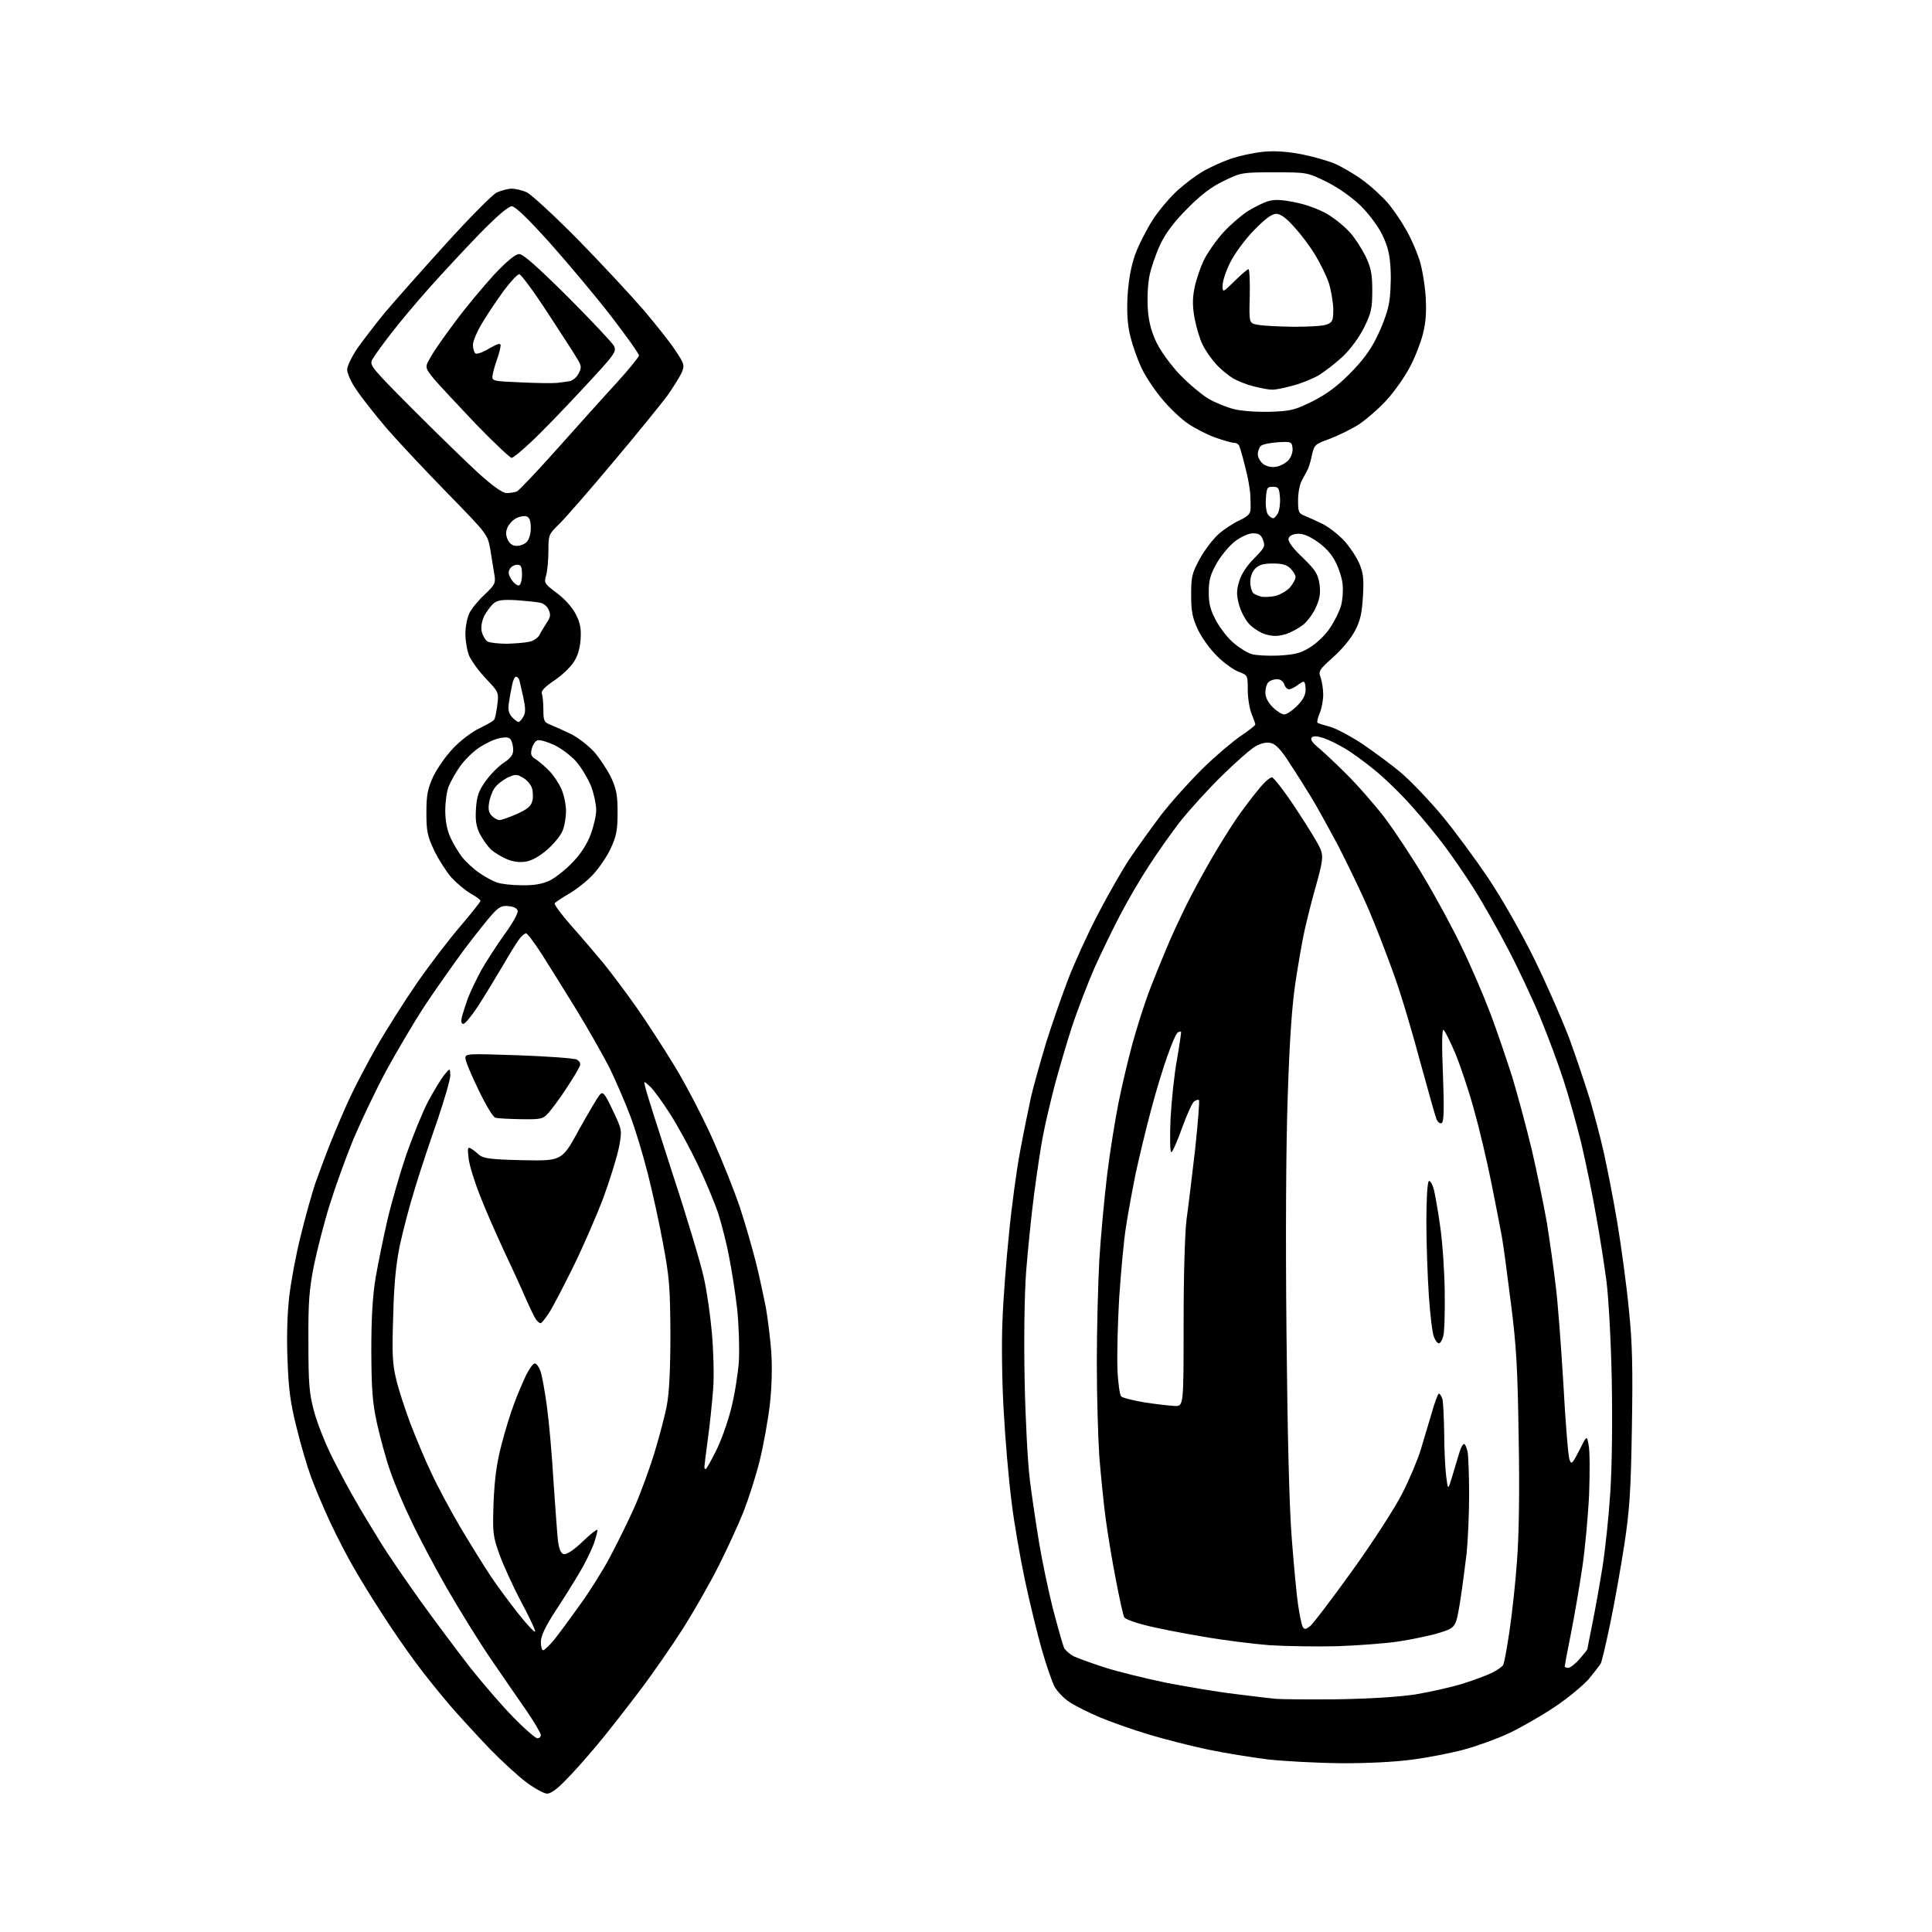 <?xml version="1.0" encoding="UTF-8" standalone="no"?>
<svg 
  version="1.1" 
  xmlns="http://www.w3.org/2000/svg" 
  xmlns:xlink="http://www.w3.org/1999/xlink" 
  xmlns:svg="http://www.w3.org/2000/svg"
  xmlns:rdf="http://www.w3.org/1999/02/22-rdf-syntax-ns#"
  xmlns:cc="http://creativecommons.org/ns#"
  xmlns:dc="http://purl.org/dc/elements/1.1/"
  viewBox="0 0 768 768"
  width="768"
  height="768"
>
<style>svg {background-color: white; }</style>"
<path stroke="none" fill="black" fill-rule="evenodd" d="M217.5,713.0C216.3,713.0 212.6,711.0 209.4,708.6C206.1,706.2 199.6,700.2 194.9,695.4C190.2,690.5 183.1,682.8 179.1,678.2C175.2,673.6 168.8,665.8 165.1,660.7C161.3,655.6 155.4,647.0 151.9,641.5C148.3,636.0 143.3,627.9 140.8,623.5C138.2,619.1 133.9,610.8 131.2,605.0C128.5,599.2 125.1,591.1 123.6,587.0C122.1,582.9 119.5,574.1 117.9,567.5C115.5,558.0 114.7,552.4 114.3,540.7C113.9,531.4 114.2,522.0 115.0,515.2C115.7,509.3 117.7,498.4 119.6,491.0C121.4,483.6 124.0,474.4 125.3,470.5C126.7,466.6 129.4,459.2 131.5,454.0C133.6,448.8 137.0,440.8 139.1,436.3C141.2,431.8 145.9,422.8 149.6,416.3C153.3,409.8 160.5,398.4 165.6,391.0C170.7,383.6 178.6,373.3 183.0,368.2C187.4,363.0 191.0,358.5 191.0,358.1C191.0,357.7 189.3,356.4 187.1,355.2C185.0,354.0 181.6,351.1 179.5,348.9C177.5,346.6 174.4,341.8 172.6,338.1C169.9,332.3 169.5,330.5 169.5,323.0C169.5,315.9 170.0,313.6 172.2,308.7C173.7,305.6 177.2,300.5 180.1,297.5C183.0,294.4 187.6,290.9 190.6,289.5C193.5,288.1 196.2,286.6 196.5,286.0C196.8,285.5 197.4,282.8 197.7,280.1C198.3,275.2 198.2,275.1 193.2,269.8C190.3,266.8 187.4,262.7 186.5,260.7C185.7,258.7 185.0,254.8 185.0,252.0C185.0,249.2 185.7,245.5 186.6,243.7C187.5,241.9 190.2,238.6 192.7,236.3C196.8,232.4 197.1,231.8 196.5,228.3C196.2,226.2 195.4,221.8 194.9,218.4C193.8,212.4 193.8,212.4 178.2,196.4C169.6,187.6 158.6,175.9 153.9,170.5C149.2,165.0 143.7,158.0 141.7,155.0C139.6,152.0 138.0,148.4 138.0,146.9C138.0,145.5 139.9,141.7 142.1,138.4C144.4,135.2 149.2,128.9 152.8,124.5C156.5,120.1 167.3,107.9 176.9,97.3C186.6,86.6 195.7,77.4 197.5,76.5C199.3,75.7 202.0,75.0 203.4,75.0C204.9,75.0 207.5,75.6 209.3,76.4C211.1,77.2 220.2,85.6 229.6,95.1C239.0,104.7 250.8,117.4 255.9,123.3C260.9,129.2 266.7,136.5 268.6,139.5C272.0,144.6 272.2,145.2 271.0,148.1C270.2,149.8 267.6,154.0 265.2,157.4C262.7,160.7 253.2,172.5 243.9,183.5C234.7,194.5 225.1,205.5 222.6,208.0C218.1,212.4 218.0,212.5 218.0,219.0C218.0,222.6 217.6,226.9 217.1,228.7C216.2,231.7 216.4,232.0 221.3,235.7C224.4,238.0 227.4,241.3 228.8,244.0C230.6,247.5 231.1,249.7 230.8,254.2C230.5,258.0 229.6,261.0 227.9,263.4C226.6,265.4 223.1,268.7 220.2,270.6C216.6,273.0 215.0,274.7 215.4,275.7C215.7,276.5 216.0,279.4 216.0,282.1C216.0,286.6 216.3,287.1 218.8,288.1C220.3,288.7 223.9,290.3 226.8,291.7C229.7,293.1 233.9,296.4 236.2,298.9C238.4,301.4 241.4,306.0 242.9,309.0C245.0,313.6 245.5,315.9 245.5,323.0C245.5,330.1 245.0,332.4 242.8,337.2C241.4,340.3 238.2,345.0 235.8,347.6C233.5,350.1 229.1,353.6 226.3,355.2C223.4,356.9 220.8,358.6 220.5,359.1C220.2,359.5 223.2,363.6 227.2,368.1C231.2,372.6 236.9,379.3 239.9,382.9C242.8,386.5 248.6,394.2 252.7,400.0C256.8,405.8 263.8,416.6 268.3,424.0C272.8,431.4 279.7,444.7 283.6,453.5C287.5,462.3 292.3,474.4 294.3,480.5C296.3,486.6 299.0,496.0 300.4,501.5C301.8,507.0 303.5,515.1 304.4,519.5C305.2,524.0 306.2,532.1 306.6,537.5C307.0,543.6 306.8,551.8 306.0,558.5C305.3,564.5 303.5,574.5 302.0,580.6C300.5,586.7 297.5,596.0 295.5,601.1C293.4,606.3 288.9,616.1 285.4,623.0C281.9,629.9 275.6,640.9 271.4,647.5C267.2,654.1 259.4,665.4 254.0,672.5C248.6,679.6 241.2,689.1 237.5,693.5C233.8,697.9 228.4,704.1 225.3,707.2C221.7,711.0 219.0,713.0 217.5,713.0zM532.7,700.9C523.2,700.8 510.3,700.1 504.0,699.4C497.7,698.6 487.0,696.9 480.3,695.5C473.6,694.1 463.0,691.4 456.7,689.5C450.3,687.6 441.6,684.5 437.3,682.7C433.0,680.9 427.6,678.2 425.3,676.7C422.9,675.2 420.2,672.3 419.1,670.3C418.1,668.2 415.8,661.6 414.1,655.6C412.4,649.6 409.4,637.4 407.5,628.5C405.6,619.6 403.1,605.4 402.1,596.9C401.0,588.4 399.6,572.3 399.0,561.0C398.3,549.6 398.1,533.6 398.5,525.0C398.8,516.5 400.0,500.9 401.1,490.4C402.1,479.9 404.1,465.1 405.5,457.7C406.9,450.2 408.9,440.4 409.9,435.8C411.0,431.2 413.7,421.6 415.9,414.3C418.2,407.0 422.1,395.8 424.6,389.3C427.1,382.8 432.4,371.1 436.5,363.3C440.6,355.4 446.3,345.5 449.1,341.3C452.0,337.0 457.6,329.2 461.6,323.9C465.7,318.6 473.2,310.3 478.3,305.3C483.4,300.3 490.2,294.6 493.3,292.5C496.4,290.4 499.0,288.4 499.0,288.0C499.0,287.6 498.3,285.6 497.5,283.7C496.7,281.7 496.0,277.4 496.0,274.2C496.0,268.5 496.0,268.4 492.5,267.1C490.6,266.4 486.7,263.7 484.0,261.0C481.1,258.2 477.7,253.5 476.2,250.3C474.0,245.5 473.5,243.1 473.5,236.5C473.5,229.3 473.8,227.9 476.9,222.2C478.8,218.7 482.2,214.3 484.4,212.3C486.7,210.3 490.4,207.9 492.8,206.8C495.8,205.4 497.0,204.3 497.1,202.7C497.2,201.5 497.1,198.7 497.0,196.6C496.9,194.4 496.0,189.3 494.9,185.3C493.9,181.2 492.8,177.5 492.5,177.0C492.1,176.4 491.2,176.0 490.4,176.0C489.6,176.0 486.4,175.1 483.3,174.0C480.1,172.9 475.2,170.4 472.4,168.5C469.5,166.6 464.7,162.0 461.6,158.2C458.5,154.4 454.9,148.9 453.6,145.9C452.2,142.9 450.3,137.6 449.4,134.0C448.2,129.3 447.9,124.9 448.2,118.0C448.6,111.4 449.5,106.3 451.2,101.3C452.6,97.4 455.9,91.0 458.4,87.1C461.0,83.2 465.5,78.0 468.3,75.5C471.2,72.9 475.5,69.7 477.9,68.3C480.3,66.8 485.2,64.6 488.7,63.3C492.3,62.0 498.4,60.7 502.4,60.3C507.3,59.9 512.2,60.3 517.8,61.4C522.3,62.3 528.1,64.0 530.7,65.1C533.2,66.2 538.1,69.0 541.4,71.4C544.8,73.8 549.3,78.0 551.6,80.6C553.9,83.3 557.1,88.0 558.8,91.1C560.6,94.1 562.9,99.3 564.0,102.6C565.2,105.8 566.3,112.5 566.7,117.5C567.1,124.2 566.8,128.1 565.6,132.9C564.7,136.4 562.4,142.3 560.4,146.0C558.4,149.8 554.4,155.5 551.4,158.8C548.5,162.1 543.5,166.4 540.5,168.5C537.4,170.5 532.1,173.1 528.7,174.4C522.8,176.5 522.5,176.8 521.6,180.5C521.2,182.7 520.4,185.4 519.9,186.5C519.3,187.6 518.3,189.6 517.5,191.0C516.7,192.4 516.0,195.9 516.0,198.8C516.0,203.6 516.2,204.1 518.8,205.1C520.3,205.7 523.4,207.1 525.8,208.3C528.2,209.5 531.9,212.4 534.2,214.8C536.4,217.2 539.1,221.2 540.2,223.7C541.9,227.5 542.2,229.8 541.8,236.9C541.4,243.6 540.8,246.6 538.7,250.6C537.2,253.6 533.5,258.1 530.0,261.2C524.3,266.3 524.0,266.8 525.0,269.4C525.5,270.9 526.0,273.9 526.0,276.1C526.0,278.3 525.4,281.6 524.6,283.5C523.8,285.4 523.4,287.1 523.8,287.4C524.2,287.6 526.4,288.3 528.7,288.9C531.0,289.5 536.8,292.6 541.7,295.8C546.5,299.1 553.6,304.3 557.3,307.5C561.0,310.7 568.2,318.2 573.2,324.2C578.2,330.2 586.5,341.5 591.7,349.2C597.2,357.5 604.8,370.8 610.0,381.4C614.9,391.4 621.1,405.6 623.9,413.0C626.6,420.4 630.2,431.2 632.0,437.0C633.7,442.8 636.2,452.2 637.5,458.0C638.8,463.8 641.3,476.4 642.9,486.0C644.5,495.6 646.6,511.1 647.5,520.5C648.9,533.9 649.1,543.9 648.7,567.5C648.3,592.8 647.8,600.1 645.7,614.0C644.3,623.1 641.8,637.2 640.1,645.3C638.4,653.5 636.7,660.7 636.3,661.3C635.9,662.0 633.8,664.7 631.6,667.4C629.3,670.0 623.2,675.1 617.9,678.6C612.7,682.1 604.5,686.8 599.8,689.0C595.1,691.2 587.1,694.1 581.9,695.5C576.7,696.9 567.4,698.7 561.2,699.5C554.5,700.4 543.0,701.0 532.7,700.9zM213.6,691.0C214.4,691.0 215.0,690.4 215.0,689.7C215.0,689.0 212.4,684.6 209.2,679.9C206.0,675.3 199.5,665.9 194.8,659.0C190.1,652.1 182.4,639.6 177.5,631.1C172.7,622.7 166.4,610.8 163.5,604.6C160.5,598.5 156.8,589.7 155.2,585.0C153.5,580.3 151.2,571.7 149.9,566.0C148.0,557.3 147.7,552.4 147.6,537.0C147.6,523.8 148.1,515.5 149.3,508.0C150.3,502.2 152.4,491.9 154.0,485.0C155.6,478.1 159.0,466.4 161.5,459.0C164.1,451.6 168.0,442.0 170.2,437.8C172.5,433.6 175.3,428.9 176.6,427.3C178.9,424.5 178.9,424.5 179.0,427.5C179.0,429.1 176.7,437.0 174.0,445.0C171.2,453.0 167.1,465.2 165.0,472.2C162.8,479.2 160.1,489.6 158.9,495.2C157.4,502.6 156.6,510.6 156.3,523.3C155.8,538.0 156.0,542.3 157.5,548.3C158.4,552.3 161.0,560.1 163.1,565.8C165.3,571.5 169.0,580.4 171.5,585.6C173.9,590.8 179.1,600.5 183.1,607.3C187.1,614.0 192.5,622.7 195.1,626.6C197.7,630.5 202.6,637.1 206.0,641.4C209.4,645.7 212.4,648.9 212.7,648.6C213.0,648.3 210.5,643.0 207.2,636.8C203.9,630.6 200.0,622.0 198.5,617.8C195.9,610.5 195.8,609.3 196.2,597.3C196.6,587.9 197.4,581.8 199.3,574.5C200.7,569.0 203.0,561.5 204.4,557.9C205.7,554.3 207.9,549.3 209.1,546.7C210.4,544.1 211.9,542.0 212.6,542.0C213.3,542.0 214.3,543.5 214.9,545.2C215.5,547.0 216.6,553.2 217.4,559.0C218.2,564.8 219.4,578.0 220.0,588.5C220.7,599.0 221.5,609.7 221.8,612.5C222.3,616.1 223.0,617.6 224.2,617.8C225.3,618.0 228.3,616.0 231.5,612.9C234.5,610.0 237.2,607.9 237.4,608.1C237.7,608.3 237.0,610.8 236.1,613.5C235.1,616.3 232.6,621.4 230.5,624.9C228.4,628.5 224.1,635.4 220.8,640.4C216.7,646.7 215.0,650.4 215.0,652.7C215.0,654.5 215.4,656.0 215.9,656.0C216.4,656.0 218.4,654.1 220.3,651.8C222.2,649.4 226.8,643.2 230.5,638.0C234.3,632.8 239.7,624.2 242.5,618.9C245.3,613.6 249.8,604.6 252.3,598.9C254.8,593.2 258.4,583.3 260.3,577.0C262.2,570.7 264.4,562.4 265.1,558.5C266.0,553.8 266.5,544.5 266.5,530.5C266.4,511.8 266.1,507.8 263.6,494.5C262.1,486.2 259.3,473.6 257.5,466.5C255.7,459.4 252.6,449.0 250.5,443.5C248.4,438.0 244.7,429.4 242.3,424.5C239.8,419.6 233.9,409.2 229.2,401.5C224.5,393.8 218.2,383.8 215.3,379.2C212.4,374.7 209.6,371.0 209.1,371.0C208.7,371.0 207.6,371.8 206.8,372.8C206.0,373.7 202.9,378.6 200.1,383.5C197.2,388.4 192.7,395.8 190.2,399.7C187.6,403.7 184.9,407.0 184.2,407.0C183.4,407.0 183.2,406.2 183.6,404.2C184.0,402.7 185.1,399.4 186.0,396.8C187.0,394.2 189.4,389.2 191.3,385.7C193.3,382.2 197.4,375.8 200.5,371.5C203.6,367.3 206.0,363.0 205.8,362.1C205.6,361.1 204.3,360.4 202.2,360.2C199.6,359.9 198.4,360.5 195.9,363.2C194.2,365.0 189.1,371.4 184.5,377.5C180.0,383.6 172.9,393.7 168.7,400.0C164.6,406.3 157.8,417.8 153.6,425.5C149.4,433.3 143.6,445.5 140.5,452.8C137.5,460.1 133.3,471.7 131.1,478.8C128.9,485.8 126.1,496.7 124.8,503.0C122.9,512.6 122.5,517.7 122.6,533.5C122.6,549.9 122.9,553.7 124.8,560.9C126.0,565.5 129.3,573.8 132.1,579.4C134.9,584.9 139.0,592.6 141.3,596.5C143.5,600.4 147.8,607.5 150.9,612.5C153.9,617.5 161.3,628.2 167.2,636.5C173.2,644.8 182.1,656.7 187.0,663.0C192.0,669.3 199.7,678.2 204.2,682.8C208.6,687.3 212.9,691.0 213.6,691.0zM531.0,675.5C544.2,675.3 555.4,674.6 562.4,673.6C568.4,672.6 576.9,670.7 581.4,669.3C585.9,667.9 591.2,665.9 593.2,664.9C595.2,663.9 597.2,662.5 597.5,661.9C597.9,661.4 599.0,655.4 600.0,648.7C601.0,642.0 602.4,629.5 603.0,620.9C603.8,610.7 604.1,593.7 603.7,571.9C603.3,544.2 602.8,535.0 600.6,518.0C599.2,506.7 597.6,494.8 597.0,491.5C596.4,488.2 594.5,478.5 592.8,470.0C591.1,461.5 588.0,448.4 585.9,441.0C583.9,433.6 580.5,423.6 578.5,418.7C576.4,413.9 574.4,409.7 573.8,409.4C573.2,409.0 573.1,415.6 573.6,427.3C574.1,440.7 574.0,445.9 573.1,446.4C572.5,446.8 571.6,446.2 571.0,444.8C570.5,443.5 567.6,433.2 564.5,421.9C561.5,410.6 556.9,395.1 554.1,387.4C551.4,379.8 546.9,368.2 544.1,361.6C541.3,355.1 535.8,343.7 532.0,336.3C528.1,329.0 523.2,320.1 521.1,316.7C519.0,313.3 515.2,307.2 512.6,303.3C509.4,298.2 507.1,295.8 505.3,295.4C503.6,294.9 501.5,295.4 499.2,296.6C497.3,297.6 491.2,303.0 485.6,308.5C480.0,314.0 472.5,322.3 468.8,327.0C465.2,331.7 459.7,339.5 456.5,344.5C453.3,349.4 448.3,357.9 445.4,363.5C442.5,369.0 437.9,378.5 435.1,384.7C432.4,390.9 428.3,401.5 426.1,408.2C423.9,415.0 420.8,425.7 419.1,432.0C417.5,438.3 415.4,447.1 414.6,451.5C413.7,455.9 412.2,466.2 411.1,474.5C410.0,482.8 408.6,496.7 407.9,505.5C407.2,515.2 407.0,532.1 407.3,548.5C407.6,563.8 408.5,581.1 409.4,588.5C410.3,595.6 412.0,606.9 413.1,613.5C414.2,620.1 416.6,631.7 418.5,639.3C420.5,646.9 422.5,654.0 423.0,655.1C423.6,656.1 425.3,657.6 426.8,658.4C428.3,659.1 433.8,661.1 439.0,662.8C444.3,664.5 455.3,667.2 463.5,668.9C471.8,670.5 484.1,672.6 491.0,673.4C497.9,674.3 505.1,675.1 507.0,675.3C508.9,675.5 519.7,675.6 531.0,675.5zM623.4,663.0C624.2,663.0 626.2,661.4 627.9,659.5C629.6,657.5 631.0,655.8 631.0,655.6C631.0,655.4 631.9,650.8 633.0,645.4C634.1,639.9 635.9,629.9 637.0,623.0C638.1,616.1 639.5,602.9 640.1,593.5C640.8,583.0 641.0,565.8 640.7,548.5C640.4,533.1 639.4,515.5 638.6,509.4C637.8,503.2 636.0,491.6 634.5,483.4C633.1,475.2 630.4,462.2 628.6,454.5C626.7,446.8 623.5,435.4 621.5,429.3C619.5,423.1 615.4,412.1 612.4,404.8C609.4,397.5 603.6,385.1 599.5,377.3C595.5,369.6 589.4,358.8 585.9,353.3C582.5,347.9 577.3,340.4 574.4,336.5C571.5,332.6 565.7,325.5 561.4,320.7C557.1,315.8 550.3,309.2 546.3,306.0C542.3,302.7 536.9,298.8 534.4,297.4C531.9,295.9 528.2,294.1 526.2,293.4C523.7,292.6 522.2,292.5 521.5,293.1C520.8,293.8 521.5,295.0 523.5,296.7C525.1,298.0 530.3,302.8 534.8,307.3C539.4,311.8 546.4,319.8 550.4,325.0C554.3,330.2 561.5,341.0 566.2,349.0C571.0,357.0 577.8,369.6 581.3,377.0C584.9,384.4 589.9,396.1 592.5,403.0C595.1,409.9 598.9,421.1 601.1,428.0C603.2,434.9 606.7,447.9 608.9,457.0C611.0,466.1 613.7,479.1 614.9,486.0C616.0,492.9 617.6,504.1 618.4,511.0C619.3,517.9 620.6,535.7 621.5,550.7C622.3,565.7 623.4,578.9 623.9,580.2C624.6,582.3 625.0,582.0 627.8,576.5C630.8,570.5 630.8,570.5 631.5,574.4C632.0,576.6 632.0,585.4 631.7,593.9C631.3,602.5 630.1,615.6 629.0,623.0C627.9,630.4 625.9,642.2 624.5,649.2C623.1,656.1 622.0,662.1 622.0,662.4C622.0,662.7 622.6,663.0 623.4,663.0zM531.5,654.4C523.2,654.6 511.2,654.4 504.7,654.0C498.3,653.5 486.1,652.0 477.7,650.5C469.4,649.1 459.2,647.1 455.1,646.0C451.0,645.0 447.3,643.6 446.9,642.9C446.5,642.2 445.0,635.5 443.6,628.1C442.1,620.6 440.3,609.5 439.5,603.5C438.7,597.5 437.6,586.4 437.0,579.1C436.5,571.7 436.0,554.8 436.0,541.7C436.0,528.6 436.5,510.1 437.0,500.7C437.6,491.2 439.0,476.1 440.1,467.0C441.2,457.9 443.3,445.1 444.6,438.5C445.9,431.9 448.4,421.4 450.1,415.1C451.8,408.9 454.7,399.7 456.6,394.6C458.5,389.6 461.7,381.7 463.7,377.0C465.6,372.3 469.2,364.7 471.5,360.0C473.8,355.3 478.3,347.0 481.5,341.5C484.7,336.0 489.3,328.6 491.8,325.0C494.3,321.4 498.1,316.4 500.3,313.8C502.4,311.1 504.8,309.0 505.6,309.0C506.3,309.0 510.8,314.8 515.5,322.0C520.2,329.1 524.6,336.3 525.1,338.0C526.0,340.5 525.7,342.9 523.2,351.8C521.5,357.7 519.5,365.8 518.6,369.8C517.7,373.8 516.1,383.0 515.0,390.3C513.6,399.3 512.6,413.7 511.9,435.5C511.2,455.2 511.0,491.5 511.4,530.0C511.8,570.3 512.5,599.3 513.5,611.6C514.3,622.0 515.4,633.9 516.0,637.9C516.6,641.9 517.4,645.8 517.8,646.6C518.5,647.8 518.9,647.8 520.7,646.5C521.8,645.7 529.4,635.7 537.6,624.3C546.0,612.6 554.7,599.1 557.5,593.5C560.3,588.0 563.5,580.4 564.7,576.5C565.9,572.6 567.8,566.0 569.1,561.8C570.3,557.5 571.6,554.0 572.0,554.0C572.4,554.0 573.0,555.0 573.4,556.2C573.7,557.5 574.0,563.7 574.1,570.0C574.1,576.3 574.5,584.0 574.9,587.0C575.6,592.5 575.6,592.5 577.4,586.5C578.4,583.2 579.6,579.0 580.2,577.2C580.7,575.5 581.5,574.0 582.0,574.0C582.4,574.0 583.0,575.4 583.4,577.1C583.7,578.8 584.0,586.6 584.0,594.4C584.0,602.1 583.5,612.5 583.0,617.5C582.4,622.5 581.3,631.1 580.4,636.8C578.7,647.0 578.7,647.0 572.1,649.1C568.5,650.2 561.2,651.7 556.0,652.5C550.8,653.3 539.8,654.1 531.5,654.4zM280.5,584.0C280.8,584.0 282.6,580.8 284.6,576.8C286.6,572.9 289.3,565.3 290.6,560.1C292.0,554.8 293.3,546.4 293.7,541.4C294.0,536.3 293.7,527.2 293.1,520.9C292.4,514.6 290.9,505.0 289.8,499.5C288.8,494.0 286.7,486.1 285.4,482.0C284.0,477.9 280.4,469.3 277.4,463.0C274.4,456.7 269.5,447.7 266.5,443.0C263.5,438.3 259.9,433.3 258.5,432.0C255.8,429.5 255.8,429.5 256.6,432.5C256.9,434.1 261.9,449.7 267.5,467.0C273.2,484.3 278.7,502.8 279.8,508.0C281.0,513.2 282.4,523.1 283.0,530.0C283.6,536.9 283.9,546.8 283.5,552.0C283.1,557.2 282.2,566.2 281.4,571.9C280.6,577.7 280.0,582.7 280.0,583.2C280.0,583.6 280.2,584.0 280.5,584.0zM467.0,558.9C470.5,559.0 470.5,559.0 470.5,526.2C470.5,507.0 471.0,489.8 471.7,484.5C472.4,479.6 473.9,467.0 475.1,456.7C476.2,446.3 476.9,437.6 476.6,437.3C476.3,437.0 475.4,437.3 474.6,437.9C473.8,438.6 471.7,443.4 469.8,448.6C468.0,453.7 466.1,458.0 465.6,458.0C465.1,458.0 465.0,452.4 465.3,444.8C465.7,437.5 466.8,426.8 467.9,421.0C468.9,415.2 469.6,410.3 469.5,410.1C469.3,410.0 468.7,410.1 468.2,410.4C467.6,410.7 465.8,414.8 464.2,419.4C462.5,424.0 459.5,433.8 457.6,441.1C455.6,448.5 452.9,459.8 451.5,466.2C450.2,472.6 448.4,482.3 447.6,487.7C446.7,493.1 445.6,505.7 444.9,515.8C444.3,525.9 444.0,538.6 444.2,544.0C444.4,549.5 445.1,554.5 445.7,555.1C446.3,555.7 450.5,556.7 455.1,557.5C459.7,558.2 465.1,558.8 467.0,558.9zM572.0,534.0C571.4,534.0 570.5,532.8 570.0,531.4C569.4,530.0 568.5,522.7 568.0,515.2C567.5,507.7 567.0,494.4 567.0,485.8C567.0,476.9 567.4,469.9 568.0,469.5C568.5,469.2 569.4,470.7 570.0,472.9C570.5,475.0 571.7,481.7 572.5,487.6C573.4,493.6 574.2,505.2 574.3,513.5C574.4,521.8 574.2,529.7 573.7,531.2C573.3,532.8 572.5,534.0 572.0,534.0zM214.9,526.0C214.5,526.0 213.8,525.4 213.2,524.7C212.6,524.0 210.6,519.8 208.7,515.5C206.8,511.1 202.9,502.6 200.0,496.5C197.2,490.4 193.0,481.0 190.9,475.5C188.7,470.0 186.6,463.3 186.3,460.6C185.8,456.5 185.9,455.8 187.1,456.5C187.9,456.9 189.4,458.1 190.5,459.1C192.2,460.5 194.9,460.9 207.9,461.2C223.4,461.5 223.4,461.5 230.2,449.0C234.0,442.2 237.7,435.9 238.5,435.1C239.7,433.8 240.4,434.6 243.6,441.4C247.3,449.2 247.3,449.2 246.1,455.8C245.4,459.5 242.6,468.6 239.9,476.0C237.1,483.4 231.7,495.8 227.9,503.5C224.1,511.2 219.8,519.5 218.3,521.8C216.8,524.1 215.3,526.0 214.9,526.0zM207.1,444.9C202.4,444.8 197.8,444.6 196.9,444.3C196.0,444.1 193.0,439.1 190.2,433.2C187.3,427.3 185.0,421.7 185.0,420.6C185.0,418.8 185.9,418.8 206.2,419.5C217.9,419.9 228.3,420.7 229.3,421.2C230.4,421.8 230.9,422.8 230.5,423.7C230.2,424.6 227.9,428.5 225.3,432.4C222.8,436.3 219.5,440.7 218.2,442.2C215.8,444.9 215.2,445.0 207.1,444.9zM207.4,351.9C212.5,352.0 215.5,351.4 218.6,350.0C220.9,348.8 225.0,345.6 227.7,342.7C230.9,339.4 233.5,335.3 234.8,331.7C236.0,328.5 237.0,324.2 237.0,322.0C237.0,319.8 236.1,315.6 235.0,312.6C233.8,309.7 231.2,305.2 229.1,302.8C227.0,300.4 223.0,297.4 220.2,296.1C217.4,294.8 214.5,294.0 213.6,294.3C212.8,294.6 211.8,296.1 211.4,297.6C210.8,299.9 211.1,300.7 213.1,301.9C214.4,302.8 216.8,304.8 218.4,306.5C220.0,308.1 222.1,311.3 223.1,313.5C224.1,315.7 225.0,319.7 225.0,322.3C225.0,324.9 224.4,328.5 223.6,330.3C222.9,332.1 220.2,335.4 217.6,337.7C214.6,340.3 211.5,342.1 209.1,342.5C206.5,342.9 204.0,342.6 201.4,341.5C199.3,340.6 196.5,338.9 195.2,337.7C193.9,336.5 191.9,333.7 190.8,331.6C189.3,328.6 188.9,326.3 189.2,321.6C189.5,316.7 190.2,314.5 192.9,310.7C194.7,308.1 197.9,304.8 200.1,303.3C203.0,301.4 204.0,300.1 204.0,298.1C204.0,296.7 203.6,294.9 203.1,294.1C202.5,293.1 201.2,292.9 198.8,293.4C196.8,293.7 193.2,295.4 190.6,297.1C188.0,298.8 184.6,302.2 182.9,304.6C181.2,307.0 179.2,310.6 178.4,312.5C177.6,314.4 177.0,318.8 177.0,322.2C177.0,326.2 177.7,330.0 179.0,332.8C180.0,335.1 182.1,338.6 183.6,340.6C185.1,342.5 188.2,345.4 190.4,346.9C192.7,348.5 195.8,350.2 197.5,350.8C199.2,351.4 203.6,351.9 207.4,351.9zM198.5,326.0C199.3,326.0 202.4,324.9 205.4,323.6C209.6,321.7 211.1,320.5 211.6,318.4C212.0,316.9 211.9,314.6 211.4,313.1C210.9,311.7 209.3,309.9 207.8,309.1C205.4,307.7 204.8,307.7 201.6,309.2C199.7,310.2 197.4,312.0 196.5,313.4C195.6,314.7 194.7,317.3 194.4,319.2C194.0,321.7 194.3,323.1 195.5,324.3C196.4,325.2 197.8,326.0 198.5,326.0zM206.1,287.0C206.6,287.0 207.4,286.0 208.1,284.8C209.0,283.2 208.9,281.3 208.0,277.1C207.3,274.0 206.6,270.9 206.4,270.2C206.2,269.6 205.6,269.0 205.1,269.0C204.6,269.0 203.9,270.5 203.6,272.2C203.2,274.0 202.6,277.2 202.3,279.3C201.9,282.1 202.2,283.6 203.5,285.0C204.5,286.1 205.7,287.0 206.1,287.0zM510.5,284.0C511.4,284.0 513.7,282.5 515.6,280.6C518.0,278.2 519.0,276.3 519.0,274.1C519.0,272.4 518.7,271.0 518.2,271.0C517.8,271.0 516.6,271.7 515.6,272.5C514.5,273.3 513.1,274.0 512.4,274.0C511.7,274.0 510.8,273.1 510.5,272.0C510.1,270.8 509.0,270.0 507.6,270.0C506.4,270.0 504.9,270.5 504.2,271.2C503.5,271.9 503.0,273.7 503.0,275.3C503.0,277.1 504.0,279.2 505.9,281.1C507.5,282.7 509.6,284.0 510.5,284.0zM508.3,260.6C514.8,260.2 517.0,259.7 520.8,257.3C523.4,255.7 527.0,252.3 528.7,249.6C530.5,247.0 532.5,242.9 533.1,240.7C533.7,238.4 534.0,234.6 533.7,232.2C533.5,229.9 532.2,225.8 530.8,223.2C529.2,220.1 526.7,217.4 523.5,215.2C520.1,212.9 517.7,212.0 515.6,212.2C513.6,212.4 512.4,213.1 512.2,214.2C512.0,215.3 514.1,218.2 517.9,221.7C523.0,226.7 523.9,228.2 524.5,232.1C525.0,235.7 524.7,237.8 523.2,241.2C522.2,243.6 519.9,246.8 518.1,248.3C516.3,249.7 513.1,251.5 511.0,252.1C508.0,253.0 506.1,253.0 503.2,252.2C501.1,251.6 498.1,249.7 496.6,248.1C495.0,246.4 493.2,242.9 492.5,240.3C491.5,236.4 491.5,234.6 492.6,231.1C493.4,228.3 495.6,224.9 498.5,222.0C502.7,217.8 503.0,217.1 502.1,214.7C501.3,212.6 500.4,212.0 498.1,212.0C496.3,212.0 493.5,213.3 490.9,215.2C488.6,217.0 485.3,221.0 483.6,224.0C481.1,228.5 480.5,230.6 480.5,235.5C480.5,240.2 481.2,242.6 483.5,246.9C485.1,249.8 488.2,253.8 490.4,255.6C492.6,257.5 495.8,259.5 497.5,260.0C499.1,260.5 504.0,260.8 508.3,260.6zM201.5,255.9C204.8,255.8 208.8,255.5 210.4,255.1C212.0,254.8 213.8,253.6 214.4,252.5C214.9,251.4 216.3,249.2 217.3,247.6C218.8,245.4 219.0,244.3 218.1,242.4C217.6,241.1 216.0,239.8 214.8,239.6C213.5,239.3 209.3,238.9 205.5,238.6C199.9,238.3 198.0,238.5 196.3,239.8C195.2,240.7 193.5,243.0 192.5,244.8C191.5,247.0 191.1,249.2 191.5,251.1C191.9,252.7 192.9,254.4 193.8,255.0C194.7,255.5 198.2,255.9 201.5,255.9zM507.0,236.9C508.9,236.4 511.5,234.9 512.8,233.5C514.0,232.1 515.0,230.2 515.0,229.4C515.0,228.6 514.1,227.1 513.0,226.0C511.5,224.5 509.7,224.0 506.0,224.0C502.3,224.0 500.5,224.5 499.0,226.0C497.8,227.2 497.0,229.3 497.0,231.4C497.0,233.2 497.6,235.2 498.2,235.8C498.9,236.3 500.4,237.0 501.5,237.2C502.6,237.4 505.1,237.3 507.0,236.9zM206.3,232.7C207.0,232.5 207.5,230.6 207.5,228.4C207.5,225.2 207.1,224.5 205.6,224.5C204.6,224.5 203.2,225.2 202.7,226.1C201.9,227.4 202.1,228.5 203.4,230.5C204.3,231.9 205.7,232.9 206.3,232.7zM205.4,217.0C206.8,217.0 208.6,216.3 209.4,215.4C210.3,214.5 211.0,212.2 211.0,209.9C211.0,207.2 210.5,205.7 209.4,205.3C208.6,205.0 206.8,205.2 205.4,205.9C204.1,206.5 202.5,208.1 201.8,209.5C201.0,211.4 201.0,212.6 201.8,214.5C202.6,216.2 203.8,217.0 205.4,217.0zM506.1,206.0C506.6,206.0 507.4,205.1 508.0,204.0C508.6,202.8 509.0,200.0 508.8,197.7C508.5,194.0 508.2,193.5 506.0,193.5C503.7,193.5 503.5,193.9 503.2,198.3C503.0,201.0 503.4,203.8 504.1,204.6C504.7,205.4 505.6,206.0 506.1,206.0zM201.4,196.0C202.7,196.0 204.5,195.7 205.4,195.4C206.2,195.1 213.5,187.4 221.7,178.2C229.8,169.1 240.4,157.3 245.2,152.1C250.0,146.8 254.0,141.9 254.0,141.3C254.0,140.6 249.0,133.6 243.0,125.8C236.9,117.9 226.0,104.9 218.7,96.7C209.7,86.7 204.8,82.0 203.4,82.0C202.1,82.0 197.4,86.0 190.4,93.2C184.4,99.4 175.5,109.0 170.6,114.5C165.7,120.0 158.9,128.1 155.5,132.5C152.1,136.9 148.7,141.6 148.0,142.9C146.8,145.2 147.6,146.1 164.1,162.7C173.7,172.3 185.4,183.7 190.2,188.1C196.1,193.4 199.8,196.0 201.4,196.0zM507.5,185.5C509.1,185.2 511.3,184.0 512.3,182.8C513.3,181.6 514.0,179.5 513.8,178.1C513.5,175.6 513.3,175.5 508.0,175.8C505.0,176.0 502.0,176.6 501.3,177.2C500.6,177.8 500.0,179.3 500.0,180.6C500.0,181.8 501.0,183.6 502.2,184.5C503.7,185.5 505.6,185.9 507.5,185.5zM203.4,182.0C202.7,182.0 196.3,175.9 189.1,168.5C182.0,161.0 174.4,152.9 172.4,150.5C168.8,146.0 168.8,146.0 171.4,141.6C172.8,139.1 177.3,132.7 181.4,127.3C185.4,121.9 192.2,113.8 196.4,109.2C201.7,103.6 204.9,101.0 206.4,101.0C208.0,101.0 213.7,106.1 225.7,118.0C235.0,127.3 243.2,136.1 244.0,137.4C245.2,139.8 244.8,140.4 231.5,154.7C224.0,162.8 214.8,172.3 211.1,175.7C207.5,179.1 204.0,182.0 203.4,182.0zM504.6,163.7C513.0,163.4 514.5,163.1 521.6,159.6C527.2,156.8 531.4,153.7 536.5,148.6C541.4,143.7 544.8,139.2 547.2,134.2C549.2,130.3 551.4,124.5 552.0,121.3C552.7,118.2 553.0,111.9 552.8,107.4C552.5,101.1 551.7,98.0 549.5,93.4C547.9,90.0 544.2,85.1 540.9,81.8C537.2,78.3 532.3,74.8 527.4,72.3C519.6,68.5 519.6,68.5 506.5,68.5C493.7,68.5 493.3,68.6 486.5,71.9C481.5,74.3 477.3,77.5 472.0,82.9C466.8,88.1 463.4,92.6 461.3,97.0C459.6,100.6 457.6,106.3 456.9,109.8C456.2,113.5 456.0,119.1 456.3,123.2C456.7,128.3 457.8,132.2 459.9,136.5C461.6,139.9 465.7,145.5 469.2,149.1C472.7,152.7 477.7,156.9 480.4,158.5C483.1,160.1 487.6,161.9 490.4,162.6C493.3,163.4 499.5,163.8 504.6,163.7zM505.5,154.9C504.4,154.9 501.2,154.3 498.4,153.6C495.6,152.9 491.7,151.4 489.7,150.1C487.8,148.9 484.8,146.4 483.1,144.4C481.4,142.5 479.1,139.2 478.1,137.1C477.0,135.0 475.6,130.3 474.9,126.7C474.0,121.8 474.0,118.8 474.8,114.6C475.4,111.5 477.1,106.5 478.5,103.5C480.0,100.5 483.4,95.6 486.1,92.6C488.8,89.6 493.2,85.8 495.9,84.0C498.7,82.3 502.4,80.4 504.4,79.9C506.9,79.2 509.9,79.4 515.1,80.5C519.3,81.3 524.6,83.3 527.8,85.2C530.8,87.0 534.8,90.3 536.7,92.5C538.7,94.7 541.4,99.0 542.9,102.0C545.0,106.5 545.5,108.9 545.5,115.5C545.5,122.5 545.1,124.4 542.3,130.1C540.3,134.1 537.0,138.6 533.8,141.7C530.9,144.4 526.5,147.8 524.0,149.3C521.5,150.7 516.8,152.6 513.5,153.4C510.3,154.3 506.7,155.0 505.5,154.9zM221.5,152.2C223.2,152.0 225.4,151.7 226.6,151.5C227.7,151.2 229.3,149.9 230.0,148.5C231.2,146.2 231.2,145.5 229.5,142.7C228.5,140.9 223.1,132.6 217.6,124.2C212.2,115.9 207.1,109.0 206.4,109.0C205.7,109.0 203.0,111.9 200.3,115.5C197.7,119.1 193.8,124.8 191.8,128.2C189.7,131.6 188.0,135.6 188.0,137.1C188.0,138.6 188.5,140.2 189.0,140.5C189.6,140.9 192.1,140.0 194.5,138.5C197.8,136.6 199.0,136.3 199.0,137.3C199.0,138.1 198.4,140.6 197.6,142.8C196.8,145.0 196.0,147.9 195.8,149.1C195.5,151.5 195.6,151.5 207.0,152.0C213.3,152.3 219.8,152.4 221.5,152.2zM514.2,129.9C520.1,129.9 526.0,129.6 527.4,129.0C529.7,128.1 530.0,127.5 530.0,122.8C529.9,119.9 529.1,115.2 528.2,112.4C527.2,109.5 524.8,104.6 522.9,101.5C521.0,98.3 517.3,93.3 514.6,90.4C511.3,86.6 509.0,85.0 507.3,85.0C505.6,85.0 502.9,87.0 498.5,91.5C494.9,95.2 490.8,100.8 489.1,104.2C487.4,107.6 486.0,111.7 486.0,113.4C486.0,116.4 486.0,116.4 490.8,111.7C493.4,109.1 495.9,107.0 496.3,107.0C496.7,107.0 496.9,111.8 496.8,117.7C496.5,128.5 496.5,128.5 500.0,129.1C501.9,129.5 508.3,129.8 514.2,129.9z" />

</svg>